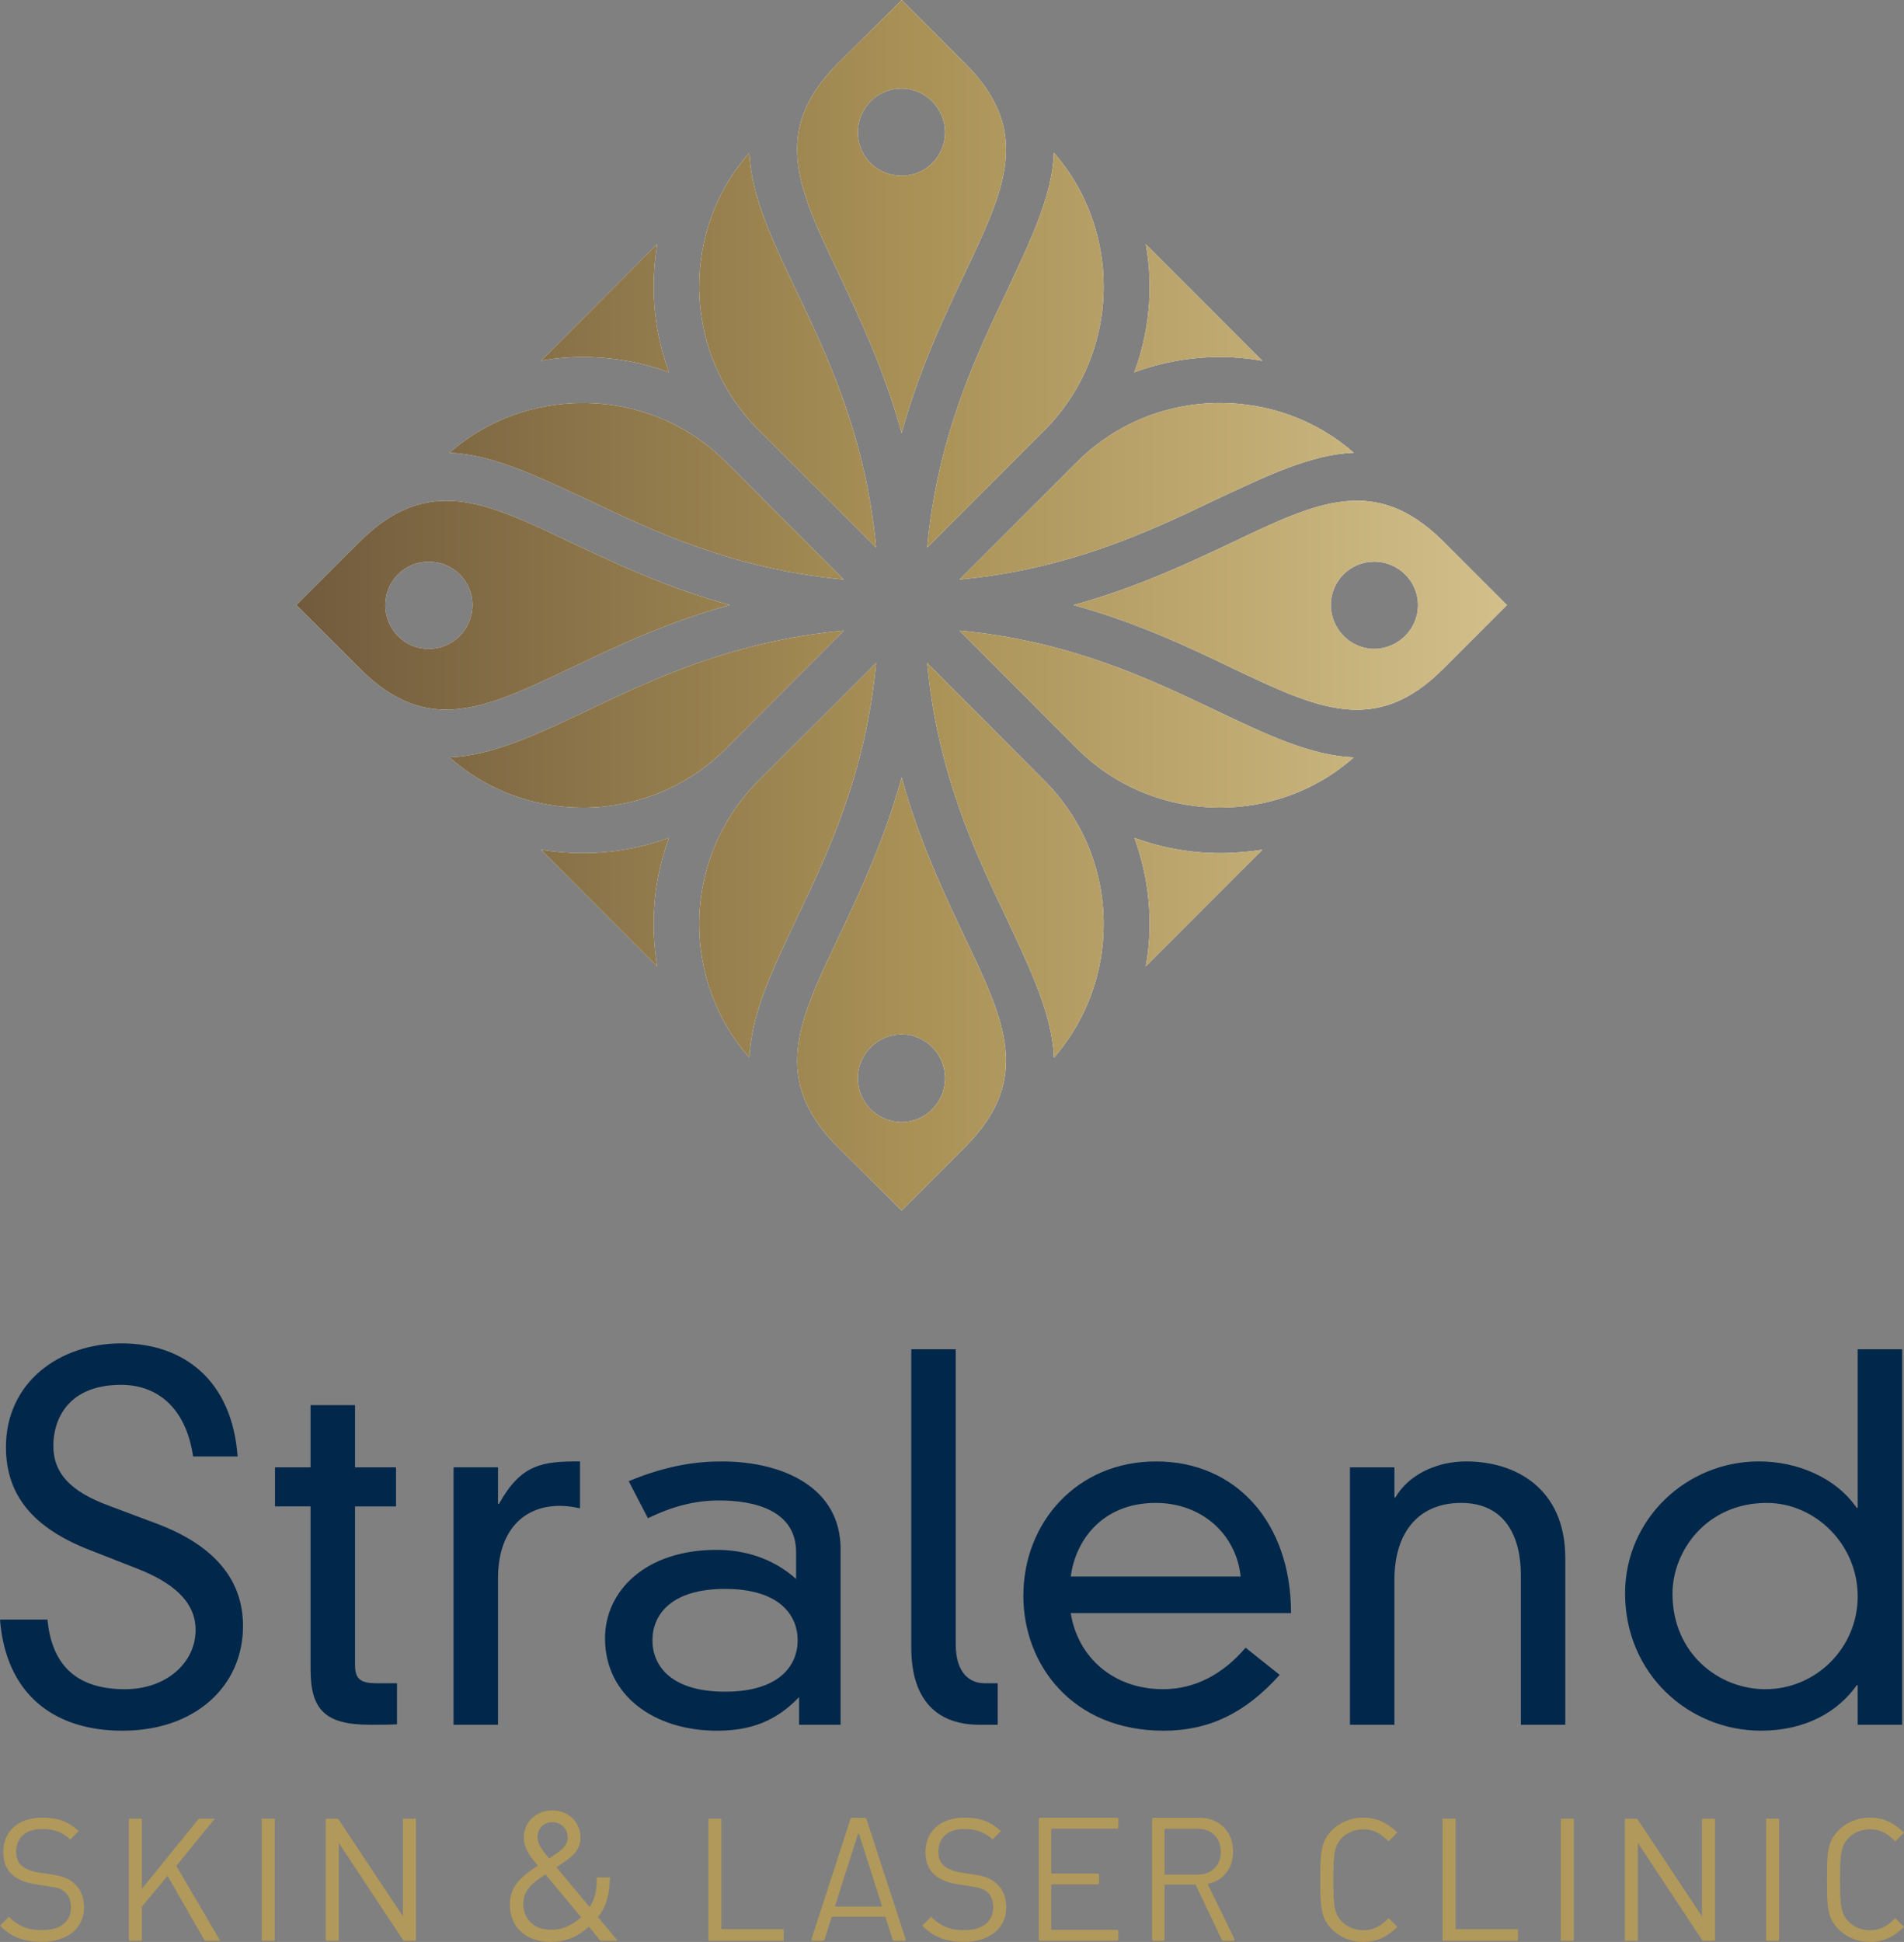 <svg xmlns="http://www.w3.org/2000/svg" xmlns:xlink="http://www.w3.org/1999/xlink" id="Laag_1" viewBox="389.6 103.97 790.09 805.55"><rect x="389.6" y="103.97" width="790.09" height="805.55" fill="#808080" stroke="none"/><defs><style>.cls-1{fill:url(#Nieuwe_verloopstaal_4);}.cls-1,.cls-2{fill-rule:evenodd;}.cls-1,.cls-2,.cls-3,.cls-4{stroke-width:0px;}.cls-2{fill:#fff;}.cls-3{fill:#b0995b;}.cls-4{fill:#01274a;}</style><linearGradient id="Nieuwe_verloopstaal_4" x1="512.59" y1="355.05" x2="1014.91" y2="355.05" gradientUnits="userSpaceOnUse"><stop offset="0" stop-color="#715b3d"/><stop offset=".52" stop-color="#aa9257"/><stop offset="1" stop-color="#d2bf8a"/></linearGradient></defs><path class="cls-4" d="M1160.48,729.46h-.41c-8.81-12.71-24.8-19.27-40.58-19.27-30.13,0-55.54,23.98-55.54,54.72,0,33.61,26.64,56.98,56.36,56.98,18.44,0,31.97-7.79,39.76-18.86h.41v16.4h18.44v-155.76h-18.44v65.79ZM1160.48,766.15c0,21.31-17.22,38.53-38.33,38.53-19.47,0-38.53-14.96-38.53-39.56,0-17.83,14.14-37.71,39.15-37.71,20.08,0,37.71,17.21,37.71,38.74M1020.7,819.43h18.44v-69.07c0-28.9-20.49-40.17-41.19-40.17-11.89,0-23.77,5.33-29.31,14.96h-.41v-12.5h-18.45v106.78h18.45v-60.05c0-20.29,10.45-31.97,27.67-31.97,18.24,0,24.8,13.94,24.8,29.92v62.1ZM833.93,757.95c1.84-14.55,12.71-30.54,35.25-30.54,19.06,0,33.41,12.91,35.25,30.54h-70.5ZM906.48,787.46c-9.43,11.07-21.11,17.22-34.23,17.22-20.7,0-35.46-13.32-38.33-31.56h91.41c0-37.71-22.95-62.92-55.95-62.92s-55.13,25.41-55.13,55.75c0,28.49,20.29,55.95,58.21,55.95,18.65,0,33.82-7.17,48.16-23.16l-14.14-11.27ZM767.75,663.67v123.79c0,22.34,11.27,31.97,28.28,31.97h7.58v-17.22h-5.53c-5.94,0-11.89-4.1-11.89-16.19v-122.36h-18.44ZM720.6,784.39c0,10.45-7.58,21.32-30.13,21.32s-30.13-10.86-30.13-21.32,7.58-21.31,30.13-21.31,30.13,10.86,30.13,21.31M719.98,758.97c-9.84-8.81-21.73-12.09-33-12.09-29.72,0-46.32,17.22-46.32,36.69,0,23.78,20.5,38.33,46.52,38.33,14.14,0,24.6-4.1,34.02-13.94v11.48h17.21v-72.96c0-25.41-23.77-36.28-49.39-36.28-9.63,0-22.34,1.43-38.53,8.2l7.99,15.37c10.04-4.92,19.47-7.38,29.51-7.38,14.35,0,31.97,3.89,31.97,21.52v11.07ZM577.81,819.43h18.44v-60.67c0-19.47,10.25-30.13,25.62-30.13,2.87,0,5.74.41,8.4,1.02v-19.47c-15.58,0-24.39,1.02-33.61,17.63h-.41v-15.17h-18.44v106.78ZM518.48,712.65h-14.76v16.19h14.76v67.63c0,16.4,5.74,22.96,24.59,22.96,4.3,0,8.61,0,11.27-.2v-17.01h-8.4c-7.17,0-9.02-2.05-9.02-7.79v-65.58h17.01v-16.19h-17.01v-25.82h-18.44v25.82ZM488.19,708.15c-2.25-31.56-22.34-46.93-48.16-46.93s-47.96,16.19-47.96,43.04c0,20.09,11.48,33.61,34.64,42.63l19.88,7.79c14.14,5.53,24.18,13.32,24.18,25.41,0,13.73-12.3,24.6-29.31,24.6-21.93,0-30.54-11.89-32.18-28.9h-19.68c2.46,31.15,22.55,46.11,50.83,46.11,29.92,0,50.01-18.24,50.01-43.45,0-18.86-11.48-33.41-36.28-42.63l-19.68-7.38c-15.37-5.74-22.75-13.12-22.75-24.8,0-10.66,5.94-25.21,28.08-25.21,16.6,0,27.26,11.27,29.92,29.72h18.45Z"/><path class="cls-3" d="M1179.69,903.3l-3.63-3.63c-3.13,3.06-5.77,4.98-10.6,4.98-3.34,0-6.55-1.28-8.75-3.56-3.2-3.27-3.56-6.76-3.56-17.36s.36-14.09,3.56-17.36c2.21-2.28,5.41-3.56,8.75-3.56,4.84,0,7.47,1.92,10.6,4.98l3.63-3.63c-3.91-3.77-8.04-6.19-14.23-6.19-4.98,0-9.54,1.85-12.95,5.27-4.77,4.77-4.77,9.75-4.77,20.5s0,15.73,4.77,20.5c3.42,3.42,7.97,5.27,12.95,5.27,6.19,0,10.32-2.42,14.23-6.19M1127.86,858.4h-5.41v50.67h5.41v-50.67ZM1101.26,909.07v-50.67h-5.41v40.49l-26.9-40.49h-5.12v50.67h5.41v-40.64l26.9,40.64h5.12ZM1042.69,858.4h-5.41v50.67h5.41v-50.67ZM1019.54,909.07v-4.84h-25.9v-45.83h-5.41v50.67h31.31ZM714.84,909.07v-4.84h-25.9v-45.83h-5.41v50.67h31.31ZM969.44,903.3l-3.63-3.63c-3.13,3.06-5.77,4.98-10.6,4.98-3.35,0-6.55-1.28-8.75-3.56-3.2-3.27-3.56-6.76-3.56-17.36s.36-14.09,3.56-17.36c2.21-2.28,5.41-3.56,8.75-3.56,4.84,0,7.47,1.92,10.6,4.98l3.63-3.63c-3.91-3.77-8.04-6.19-14.23-6.19-4.98,0-9.54,1.85-12.95,5.27-4.77,4.77-4.77,9.75-4.77,20.5s0,15.73,4.77,20.5c3.41,3.42,7.97,5.27,12.95,5.27,6.19,0,10.32-2.42,14.23-6.19M625.15,866.26c0,3.09-2.34,4.97-4.82,6.71,0,0-1.96,1.36-2.86,1.96-3.54-4.3-4.82-6.33-4.82-8.82,0-3.62,2.49-6.26,6.18-6.26s6.33,2.79,6.33,6.41M630.73,899.27c-4.6,4.15-8.67,5.2-12.66,5.2-6.63,0-11.31-4.3-11.31-10.7s4.6-9.12,9.2-12.29l14.77,17.79ZM645.95,909.07l-8.22-9.87c3.47-4.15,4.9-9.65,4.97-16.43h-5.43c-.08,6.03-.83,8.97-3.01,12.29l-13.72-16.51c1.28-.9,3.99-2.71,3.99-2.71,3.39-2.34,5.95-5.28,5.95-9.57,0-6.41-4.97-11.31-11.68-11.31s-11.83,4.82-11.83,11.23c0,4.82,3.17,8.52,5.8,11.68-5.88,3.92-11.61,7.99-11.61,16.05,0,9.35,6.56,15.6,16.96,15.6,8.59,0,13.64-4.3,15.83-6.33l4.82,5.88h7.16ZM562.2,909.07v-50.67h-5.41v40.49l-26.9-40.49h-5.12v50.67h5.41v-40.64l26.9,40.64h5.13ZM503.63,858.4h-5.41v50.67h5.41v-50.67ZM481,909.07l-18.22-31.1,15.94-19.57h-6.62l-23.63,29.11v-29.11h-5.41v50.67h5.41v-14.16l10.67-12.81,15.44,26.97h6.4ZM424.48,895.12c0-4.2-1.5-7.69-4.27-10.04-2.13-1.85-4.48-2.85-9.25-3.56l-5.55-.85c-2.63-.43-5.27-1.42-6.83-2.77-1.57-1.35-2.28-3.34-2.28-5.84,0-5.62,3.91-9.4,10.67-9.4,5.34,0,8.68,1.5,11.81,4.34l3.49-3.49c-4.34-3.91-8.61-5.55-15.09-5.55-10.03,0-16.23,5.69-16.23,14.3,0,4.06,1.28,7.19,3.84,9.47,2.21,1.92,5.41,3.2,9.32,3.84l5.91.92c3.7.57,4.98,1,6.62,2.42,1.64,1.42,2.42,3.7,2.42,6.33,0,5.91-4.55,9.39-11.95,9.39-5.69,0-9.61-1.35-13.81-5.55l-3.7,3.7c4.77,4.77,9.75,6.69,17.36,6.69,10.53,0,17.51-5.48,17.51-14.38M807.17,895.12c0-4.2-1.5-7.69-4.27-10.04-2.13-1.85-4.48-2.85-9.25-3.56l-5.55-.85c-2.63-.43-5.27-1.42-6.83-2.77-1.57-1.35-2.28-3.34-2.28-5.84,0-5.62,3.91-9.4,10.67-9.4,5.34,0,8.68,1.5,11.81,4.34l3.49-3.49c-4.34-3.91-8.61-5.55-15.09-5.55-10.03,0-16.23,5.69-16.23,14.3,0,4.06,1.28,7.19,3.84,9.47,2.21,1.92,5.41,3.2,9.32,3.84l5.91.92c3.7.57,4.98,1,6.62,2.42,1.64,1.42,2.42,3.7,2.42,6.33,0,5.91-4.55,9.39-11.95,9.39-5.69,0-9.61-1.35-13.81-5.55l-3.7,3.7c4.77,4.77,9.75,6.69,17.36,6.69,10.53,0,17.51-5.48,17.51-14.38M759.99,908.48l-2.92-9.19c-.05-.15-.15-.22-.29-.22h-21.8c-.15,0-.24.07-.29.22l-2.92,9.19c-.15.39-.44.58-.88.58h-3.94c-.53,0-.73-.27-.58-.8l16.11-49.65c.15-.39.44-.58.87-.58h4.96c.44,0,.73.19.87.58l16.19,49.65.07.29c0,.34-.22.51-.66.51h-3.94c-.44,0-.73-.19-.87-.58ZM736.18,894.74c.07.07.16.11.26.11h18.81c.1,0,.18-.04.26-.11s.08-.16.04-.26l-9.48-29.75c-.05-.1-.12-.15-.22-.15s-.17.05-.22.15l-9.48,29.75c-.05.1-.04.18.04.26ZM852.95,862.55h-26.83c-.2,0-.29.1-.29.29v18.01c0,.2.1.29.29.29h18.81c.48,0,.73.24.73.73v3.06c0,.49-.24.73-.73.73h-18.81c-.2,0-.29.1-.29.29v18.3c0,.2.1.29.29.29h26.83c.48,0,.73.24.73.73v3.06c0,.49-.24.73-.73.73h-31.57c-.49,0-.73-.24-.73-.73v-49.58c0-.48.24-.73.73-.73h31.57c.48,0,.73.24.73.73v3.06c0,.49-.24.73-.73.73ZM896.55,908.56l-10.72-22.6c-.05-.15-.15-.22-.29-.22h-12.4c-.2,0-.29.1-.29.29v22.31c0,.49-.24.73-.73.73h-3.72c-.49,0-.73-.24-.73-.73v-49.58c0-.48.24-.73.73-.73h18.88c4.18,0,7.56,1.3,10.14,3.9,2.57,2.6,3.86,5.99,3.86,10.17,0,3.4-.92,6.3-2.77,8.68-1.85,2.38-4.35,3.91-7.51,4.59-.19.1-.24.22-.15.36l10.94,22.46c.05.1.07.22.07.36,0,.34-.2.51-.58.51h-3.86c-.44,0-.73-.17-.87-.51ZM872.85,862.84v18.45c0,.2.1.29.29.29h13.56c2.82,0,5.1-.87,6.85-2.62s2.63-4.03,2.63-6.85-.88-5.11-2.63-6.89c-1.75-1.77-4.03-2.66-6.85-2.66h-13.56c-.2,0-.29.1-.29.29Z"/><path class="cls-2" d="M988.26,328.31c-27.89-27.53-51.89-16.24-86.66.35-18.71,8.83-40.24,19.06-66.54,26.3,26.3,7.24,47.83,17.47,66.54,26.48,34.95,16.59,58.95,27.89,86.84,0l26.48-26.48-26.65-26.65ZM753.16,378.96l-48.89,48.89c-16.24,16.41-24.53,37.95-24.53,59.48,0,19.77,6.88,39.54,20.83,55.42.71-17.83,9.35-36.18,19.77-58.07,12.88-27,28.59-60.01,32.83-105.72h0ZM614.08,456.45l48.18,48.36c-.88-5.82-1.41-11.65-1.41-17.47,0-12.18,2.12-24.36,6.35-35.83-11.47,4.24-23.65,6.35-35.83,6.35-5.82,0-11.65-.53-17.3-1.41h0ZM865.06,504.81l48.36-48.36c-5.82.88-11.65,1.41-17.47,1.41-12,0-24.18-2.12-35.65-6.35,4.24,11.47,6.35,23.65,6.35,35.83,0,5.82-.53,11.65-1.59,17.47h0ZM913.42,253.65l-48.36-48.36c1.06,5.82,1.59,11.65,1.59,17.47,0,12.18-2.12,24.18-6.35,35.65,11.47-4.24,23.65-6.35,35.65-6.35,5.82,0,11.65.53,17.47,1.59h0ZM662.26,205.28l-48.18,48.36c5.65-1.06,11.47-1.59,17.3-1.59,12.18,0,24.36,2.12,35.83,6.35-4.24-11.47-6.35-23.47-6.35-35.65,0-5.82.53-11.65,1.41-17.47h0ZM826.94,167.34c-.71,17.83-9.53,36.01-19.77,57.89-12.88,27-28.59,60.19-32.83,105.9l48.89-48.89c16.24-16.41,24.36-37.95,24.36-59.48,0-19.77-6.88-39.71-20.65-55.42h0ZM753.16,331.13c-4.24-45.71-19.94-78.9-32.83-105.9-10.41-21.89-19.06-40.07-19.77-57.89-13.94,15.71-20.83,35.65-20.83,55.42,0,21.53,8.3,43.07,24.53,59.48l48.89,48.89ZM576.13,291.77c17.65.71,36.01,9.53,57.89,19.77,27,12.88,60.19,28.59,105.72,32.83l-48.89-48.71c-16.24-16.41-37.77-24.53-59.48-24.53-19.77,0-39.54,6.88-55.25,20.65h0ZM739.75,365.55c-45.54,4.24-78.72,19.94-105.72,32.83-21.89,10.41-40.24,19.06-57.89,19.77,15.71,13.94,35.48,20.83,55.25,20.83,21.71,0,43.24-8.12,59.48-24.53l48.89-48.89ZM826.94,542.76c13.77-15.89,20.65-35.65,20.65-55.42,0-21.53-8.12-43.07-24.53-59.48l-48.71-48.89c4.24,45.71,19.94,78.72,32.83,105.72,10.24,21.89,19.06,40.24,19.77,58.07h0ZM951.37,418.15c-17.83-.71-36.01-9.35-57.89-19.77-27-12.88-60.19-28.59-105.72-32.83l48.71,48.89c16.41,16.41,37.95,24.53,59.48,24.53,19.77,0,39.71-6.88,55.42-20.83h0ZM787.75,344.37c45.54-4.24,78.72-19.94,105.72-32.83,21.89-10.24,40.07-19.06,57.89-19.77-15.71-13.77-35.65-20.65-55.42-20.65-21.53,0-43.07,8.12-59.48,24.53l-48.71,48.71ZM790.4,579.47c27.53-27.89,16.24-51.72-.35-86.49-8.83-18.71-19.06-40.24-26.3-66.54-7.24,26.3-17.47,47.83-26.3,66.54-16.59,34.77-28.06,58.77-.18,86.84l26.48,26.3,26.65-26.65ZM763.75,569.41c9.88,0,18-8.12,18-18.18s-8.12-18.18-18-18.18-18.18,8.12-18.18,18.18,8.12,18.18,18.18,18.18h0ZM539.24,381.61c27.89,27.71,51.72,16.24,86.49-.18,18.89-9,40.24-19.24,66.72-26.48-26.48-7.24-47.83-17.47-66.72-26.3-34.77-16.59-58.77-27.89-86.84,0l-26.3,26.3,26.65,26.65ZM549.48,354.96c0,10.06,7.94,18.18,18,18.18s18.18-8.12,18.18-18.18-8.12-18-18.18-18-18,8.12-18,18h0ZM737.1,130.45c-27.71,27.89-16.24,51.89.35,86.66,8.83,18.71,19.06,40.24,26.3,66.54,7.24-26.3,17.47-47.83,26.3-66.54,16.59-34.95,28.06-58.95,0-86.84l-26.3-26.3-26.65,26.48ZM763.75,140.69c-10.06,0-18.18,8.12-18.18,18.18s8.12,18,18.18,18,18-8.12,18-18-8.12-18.18-18-18.18h0ZM978.02,354.96c0-9.88-8.12-18-18.18-18s-18,8.12-18,18,8.12,18.18,18,18.18,18.18-8.12,18.18-18.18h0Z"/><path class="cls-1" d="M988.26,328.31c-27.89-27.53-51.89-16.24-86.66.35-18.71,8.83-40.24,19.06-66.54,26.3,26.3,7.24,47.83,17.47,66.54,26.48,34.95,16.59,58.95,27.89,86.84,0l26.48-26.48-26.65-26.65ZM753.16,378.96l-48.89,48.89c-16.24,16.41-24.53,37.95-24.53,59.48,0,19.77,6.88,39.54,20.83,55.42.71-17.83,9.35-36.18,19.77-58.07,12.88-27,28.59-60.01,32.83-105.72h0ZM614.08,456.45l48.18,48.36c-.88-5.82-1.41-11.65-1.41-17.47,0-12.18,2.12-24.36,6.35-35.83-11.47,4.24-23.65,6.35-35.83,6.35-5.82,0-11.65-.53-17.3-1.41h0ZM865.06,504.81l48.36-48.36c-5.82.88-11.65,1.41-17.47,1.41-12,0-24.18-2.12-35.65-6.35,4.24,11.47,6.35,23.65,6.35,35.83,0,5.82-.53,11.65-1.59,17.47h0ZM913.42,253.65l-48.36-48.36c1.06,5.82,1.59,11.65,1.59,17.47,0,12.18-2.12,24.18-6.35,35.65,11.47-4.24,23.65-6.35,35.65-6.35,5.82,0,11.65.53,17.47,1.59h0ZM662.26,205.28l-48.18,48.36c5.65-1.06,11.47-1.59,17.3-1.59,12.18,0,24.36,2.12,35.83,6.35-4.24-11.47-6.35-23.47-6.35-35.65,0-5.82.53-11.65,1.41-17.47h0ZM826.94,167.34c-.71,17.83-9.53,36.01-19.77,57.89-12.88,27-28.59,60.19-32.83,105.9l48.89-48.89c16.24-16.41,24.36-37.95,24.36-59.48,0-19.77-6.88-39.71-20.65-55.42h0ZM753.16,331.13c-4.24-45.71-19.94-78.9-32.83-105.9-10.41-21.89-19.06-40.07-19.77-57.89-13.94,15.71-20.83,35.65-20.83,55.42,0,21.53,8.3,43.07,24.53,59.48l48.89,48.89ZM576.13,291.77c17.65.71,36.01,9.53,57.89,19.77,27,12.88,60.19,28.59,105.72,32.83l-48.89-48.71c-16.24-16.41-37.77-24.53-59.48-24.53-19.77,0-39.54,6.88-55.25,20.65h0ZM739.75,365.55c-45.54,4.24-78.72,19.94-105.72,32.83-21.89,10.41-40.24,19.06-57.89,19.77,15.71,13.94,35.48,20.83,55.25,20.83,21.71,0,43.24-8.12,59.48-24.53l48.89-48.89ZM826.94,542.76c13.77-15.89,20.65-35.65,20.65-55.42,0-21.53-8.12-43.07-24.53-59.48l-48.71-48.89c4.24,45.71,19.94,78.72,32.83,105.72,10.24,21.89,19.06,40.24,19.77,58.07h0ZM951.37,418.15c-17.83-.71-36.01-9.35-57.89-19.77-27-12.88-60.19-28.59-105.72-32.83l48.71,48.89c16.41,16.41,37.95,24.53,59.48,24.53,19.77,0,39.71-6.88,55.42-20.83h0ZM787.75,344.37c45.54-4.24,78.72-19.94,105.72-32.83,21.89-10.24,40.07-19.06,57.89-19.77-15.71-13.77-35.65-20.65-55.42-20.65-21.53,0-43.07,8.12-59.48,24.53l-48.71,48.71ZM790.4,579.47c27.53-27.89,16.24-51.72-.35-86.49-8.83-18.71-19.06-40.24-26.3-66.54-7.24,26.3-17.47,47.83-26.3,66.54-16.59,34.77-28.06,58.77-.18,86.84l26.48,26.3,26.65-26.65ZM763.75,569.41c9.88,0,18-8.12,18-18.18s-8.12-18.18-18-18.18-18.18,8.12-18.18,18.18,8.12,18.18,18.18,18.18h0ZM539.24,381.61c27.89,27.71,51.72,16.24,86.49-.18,18.89-9,40.24-19.24,66.72-26.48-26.48-7.24-47.83-17.47-66.72-26.3-34.77-16.59-58.77-27.89-86.84,0l-26.3,26.3,26.65,26.65ZM549.48,354.96c0,10.06,7.94,18.18,18,18.18s18.18-8.12,18.18-18.18-8.12-18-18.18-18-18,8.12-18,18h0ZM737.1,130.45c-27.71,27.89-16.24,51.89.35,86.66,8.83,18.71,19.06,40.24,26.3,66.54,7.24-26.3,17.47-47.83,26.3-66.54,16.59-34.95,28.06-58.95,0-86.84l-26.3-26.3-26.65,26.48ZM763.75,140.69c-10.06,0-18.18,8.12-18.18,18.18s8.12,18,18.18,18,18-8.12,18-18-8.12-18.18-18-18.18h0ZM978.02,354.96c0-9.88-8.12-18-18.18-18s-18,8.12-18,18,8.12,18.18,18,18.18,18.18-8.12,18.18-18.18h0Z"/></svg>